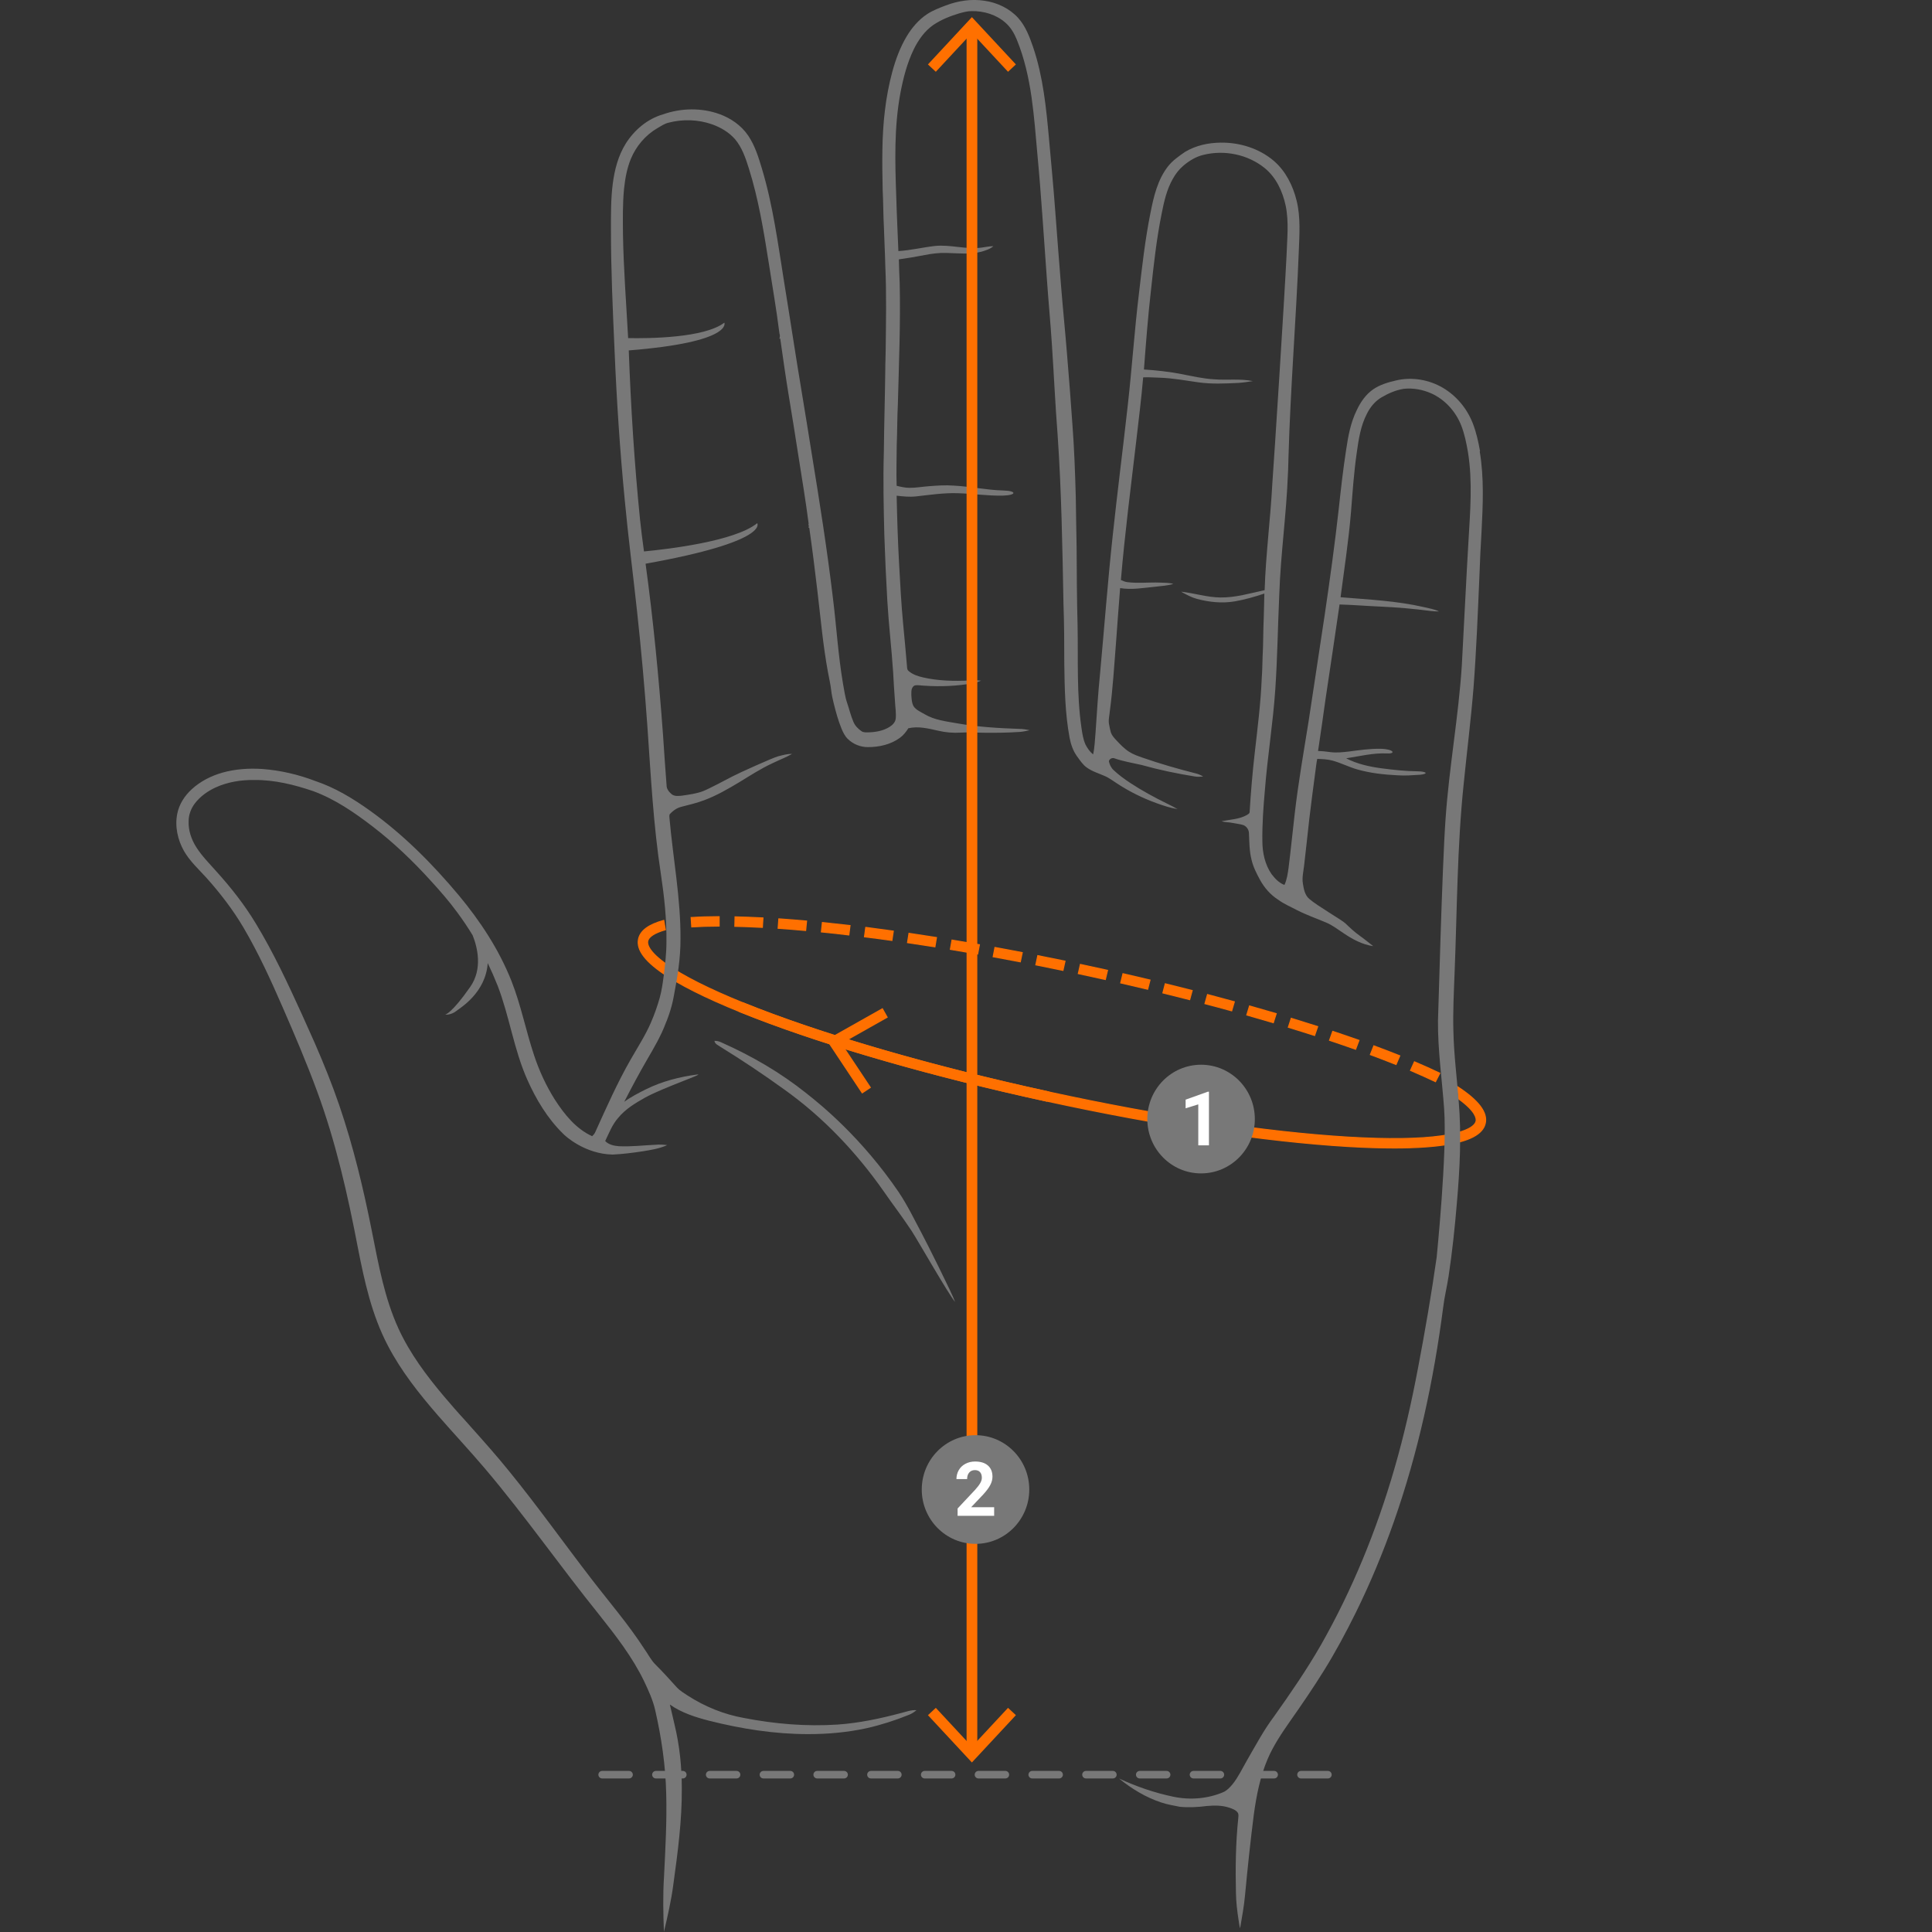 <?xml version="1.0" encoding="UTF-8"?>
<svg id="Ebene_1" data-name="Ebene 1" xmlns="http://www.w3.org/2000/svg" viewBox="0 0 400 400">
  <rect x="0" y="0" width="400" height="400" fill="#333333" stroke="none"/>
  <defs>
    <style>
      .cls-1 {
        fill: #787878;
      }

      .cls-1, .cls-2, .cls-3, .cls-4 {
        stroke-width: 0px;
      }

      .cls-2 {
        opacity: 0;
      }

      .cls-2, .cls-3 {
        fill: #fff;
      }

      .cls-4 {
        fill: #ff7000;
      }
    </style>
  </defs>
  <g>
    <g>
      <g>
        <path class="cls-4" d="M297.19,223.94c-1.57-.75-3.31-1.53-5.16-2.32l.8-1.78c1.88.8,3.65,1.59,5.25,2.36l-.89,1.74ZM289.03,220.39c-1.67-.67-3.46-1.36-5.31-2.04l.72-1.81c1.86.69,3.67,1.38,5.36,2.06l-.77,1.79ZM280.67,217.24c-1.73-.61-3.54-1.23-5.39-1.85l.65-1.84c1.86.62,3.68,1.25,5.43,1.86l-.69,1.82ZM272.18,214.38c-1.76-.57-3.6-1.14-5.44-1.71l.6-1.85c1.86.57,3.7,1.14,5.47,1.71l-.63,1.84ZM263.62,211.74c-1.79-.53-3.64-1.06-5.48-1.59l.56-1.86c1.86.52,3.71,1.06,5.51,1.59l-.59,1.86ZM254.99,209.27c-1.8-.5-3.66-1-5.52-1.48l.53-1.87c1.86.49,3.73.99,5.54,1.49l-.55,1.87ZM246.32,206.97c-1.82-.47-3.68-.93-5.54-1.39l.49-1.88c1.87.46,3.74.93,5.56,1.39l-.52,1.88ZM237.6,204.81c-1.83-.44-3.71-.88-5.57-1.3l.46-1.89c1.87.43,3.75.87,5.59,1.31l-.48,1.88ZM228.85,202.79c-1.84-.41-3.72-.82-5.59-1.22l.43-1.9c1.87.4,3.76.81,5.61,1.22l-.45,1.89ZM220.06,200.9c-1.87-.39-3.75-.77-5.6-1.14l.4-1.9c1.86.37,3.75.75,5.62,1.14l-.42,1.9ZM211.25,199.13c-1.87-.36-3.76-.71-5.62-1.05l.37-1.91c1.87.34,3.76.69,5.64,1.05l-.39,1.9ZM202.41,197.51c-1.89-.33-3.78-.65-5.64-.96l.34-1.91c1.86.31,3.77.63,5.66.96l-.36,1.91ZM193.54,196.03c-1.9-.3-3.8-.59-5.65-.86l.3-1.92c1.86.27,3.77.56,5.68.87l-.33,1.92ZM184.65,194.7c-1.91-.27-3.82-.52-5.67-.75l.26-1.93c1.86.23,3.78.49,5.7.75l-.29,1.92ZM175.74,193.56c-1.93-.23-3.84-.43-5.68-.62l.21-1.93c1.85.19,3.78.39,5.72.62l-.24,1.93ZM166.8,192.64c-1.95-.17-3.87-.33-5.7-.45l.14-1.94c1.84.12,3.77.28,5.74.45l-.19,1.93ZM157.85,191.99c-1.99-.11-3.9-.18-5.7-.22l.05-1.94c1.82.04,3.76.11,5.77.22l-.11,1.94ZM143.22,191.91l-.12-1.94c1.76-.11,3.71-.17,5.8-.17v1.94c-2.04,0-3.95.06-5.67.17Z"/>
        <path class="cls-4" d="M297.24,224.09l-.1-.05c-1.57-.75-3.3-1.53-5.15-2.32l-.1-.04.9-1.98.1.04c1.88.8,3.65,1.59,5.25,2.36l.1.05-.99,1.94ZM292.18,221.56c1.78.75,3.44,1.5,4.96,2.23l.79-1.54c-1.54-.74-3.23-1.5-5.04-2.26l-.71,1.58ZM289.09,220.53l-.1-.04c-1.68-.67-3.46-1.36-5.3-2.04l-.11-.04.8-2.02.1.04c1.87.69,3.67,1.38,5.36,2.06l.11.04-.86,2ZM283.87,218.28c1.77.65,3.49,1.31,5.1,1.96l.68-1.59c-1.62-.65-3.35-1.31-5.15-1.98l-.63,1.61ZM280.73,217.38l-.1-.04c-1.73-.61-3.54-1.24-5.39-1.85l-.11-.04.73-2.05.1.03c1.86.62,3.68,1.24,5.43,1.86l.11.04-.77,2.03ZM275.42,215.32c1.77.59,3.51,1.19,5.18,1.78l.61-1.62c-1.68-.59-3.43-1.2-5.21-1.79l-.58,1.63ZM272.25,214.52l-.1-.03c-1.76-.56-3.59-1.14-5.44-1.7l-.11-.03.67-2.06.1.03c1.86.57,3.7,1.14,5.47,1.71l.11.03-.71,2.05ZM266.88,212.6c1.78.54,3.54,1.1,5.23,1.64l.56-1.63c-1.7-.55-3.47-1.1-5.26-1.65l-.54,1.64ZM263.69,211.87l-.1-.03c-1.79-.53-3.63-1.06-5.48-1.59l-.11-.03.63-2.08.11.03c1.86.53,3.72,1.06,5.51,1.59l.11.03-.66,2.07ZM258.27,210.07c1.78.5,3.55,1.01,5.27,1.52l.52-1.64c-1.73-.51-3.51-1.03-5.29-1.53l-.5,1.65ZM255.07,209.41l-.11-.03c-1.81-.5-3.66-1-5.51-1.48l-.11-.03.59-2.09.11.03c1.86.49,3.73.99,5.54,1.49l.11.03-.61,2.08ZM249.61,207.71c1.78.47,3.56.95,5.3,1.43l.49-1.65c-1.74-.48-3.53-.96-5.32-1.43l-.47,1.66ZM246.39,207.1l-.11-.03c-1.81-.46-3.67-.93-5.54-1.39l-.11-.03.55-2.1.11.03c1.86.46,3.73.93,5.56,1.39l.11.03-.57,2.09ZM240.91,205.5c1.8.44,3.59.89,5.33,1.34l.46-1.66c-1.76-.45-3.56-.9-5.35-1.34l-.44,1.67ZM237.68,204.94l-.11-.03c-1.83-.44-3.7-.88-5.56-1.3l-.11-.03.52-2.11.11.02c1.87.43,3.75.87,5.59,1.31l.11.03-.54,2.1ZM232.17,203.43c1.79.41,3.59.83,5.35,1.25l.43-1.67c-1.76-.42-3.57-.84-5.37-1.26l-.41,1.67ZM228.93,202.92l-.11-.02c-1.86-.41-3.73-.82-5.59-1.22l-.11-.02.48-2.11.11.02c1.87.4,3.75.81,5.61,1.22l.11.02-.5,2.11ZM223.39,201.48c1.78.38,3.59.77,5.37,1.17l.4-1.68c-1.78-.4-3.59-.79-5.39-1.18l-.38,1.68ZM220.15,201.03l-.11-.02c-1.87-.39-3.75-.77-5.6-1.14l-.11-.02.45-2.12.11.02c1.86.37,3.76.75,5.63,1.14l.11.02-.47,2.12ZM214.59,199.67c1.78.35,3.59.72,5.39,1.09l.37-1.68c-1.8-.37-3.61-.74-5.4-1.1l-.36,1.68ZM211.34,199.26l-.11-.02c-1.87-.36-3.76-.71-5.62-1.05l-.11-.02.41-2.13.11.02c1.86.34,3.76.69,5.64,1.06l.11.02-.44,2.12ZM205.76,197.99c1.79.33,3.61.67,5.4,1.01l.35-1.69c-1.81-.35-3.63-.69-5.42-1.01l-.33,1.69ZM202.5,197.64l-.11-.02c-1.89-.33-3.79-.66-5.64-.96l-.11-.02.38-2.13.11.02c1.87.31,3.77.63,5.66.96l.11.02-.4,2.13ZM196.9,196.46c1.78.29,3.6.6,5.42.92l.32-1.69c-1.82-.32-3.65-.63-5.44-.93l-.3,1.69ZM193.64,196.15l-.11-.02c-1.89-.3-3.79-.59-5.65-.86l-.11-.02.34-2.14.11.02c1.88.28,3.79.57,5.68.87l.11.02-.36,2.14ZM188.02,195.07c1.79.26,3.62.54,5.44.83l.29-1.7c-1.81-.29-3.65-.57-5.46-.83l-.27,1.7ZM184.75,194.83l-.11-.02c-1.91-.27-3.82-.52-5.67-.75h-.11s.29-2.16.29-2.16h.11c1.85.25,3.77.5,5.7.77l.11.02-.32,2.14ZM179.11,193.86c1.78.22,3.61.47,5.45.72l.25-1.7c-1.85-.26-3.69-.5-5.48-.72l-.23,1.7ZM175.84,193.68h-.11c-1.93-.24-3.84-.45-5.68-.63h-.11s.23-2.16.23-2.16h.11c1.86.2,3.79.41,5.72.63h.11s-.27,2.16-.27,2.16ZM170.18,192.84c1.77.18,3.61.38,5.46.59l.21-1.71c-1.86-.22-3.7-.42-5.49-.6l-.18,1.71ZM166.9,192.76h-.11c-1.95-.18-3.86-.34-5.69-.46h-.11s.16-2.17.16-2.17h.11c1.84.13,3.77.28,5.74.46h.11s-.21,2.16-.21,2.16ZM161.22,192.08c1.76.12,3.6.27,5.48.43l.17-1.71c-1.89-.17-3.74-.31-5.52-.44l-.13,1.71ZM157.95,192.11h-.11c-1.98-.11-3.9-.18-5.7-.22h-.11s.05-2.17.05-2.17h.11c1.82.04,3.76.12,5.77.22h.11s-.13,2.17-.13,2.17ZM152.26,191.66c1.73.04,3.58.11,5.48.21l.1-1.72c-1.92-.1-3.79-.17-5.54-.21l-.04,1.72ZM143.12,192.02l-.14-2.16h.11c1.76-.12,3.71-.17,5.8-.18h.11s0,2.16,0,2.16h-.11c-2.05,0-3.95.06-5.67.17h-.11ZM143.21,190.07l.11,1.72c1.66-.1,3.49-.15,5.46-.16v-1.72c-2,0-3.87.06-5.57.16Z"/>
      </g>
      <g>
        <path class="cls-4" d="M291.72,237.63c-3.65.1-7.89.02-12.68-.27-16.98-1.01-39.11-4.34-62.32-9.39-23.21-5.05-44.73-11.21-60.59-17.35-7.75-3-13.75-5.84-17.82-8.43-4.6-2.94-6.59-5.48-6.09-7.78.38-1.74,2.09-3,5.21-3.84l.33,1.92c-2.17.61-3.45,1.43-3.65,2.33-.14.63.1,2.45,5.24,5.73,3.96,2.53,9.84,5.31,17.47,8.26,15.77,6.1,37.19,12.23,60.3,17.26,23.11,5.03,45.14,8.35,62.02,9.35,8.17.48,14.67.4,19.33-.26,6.04-.85,7.01-2.41,7.15-3.04.12-.57-.06-2.04-3.59-4.61l-.28-2.55c4.36,2.84,6.25,5.33,5.76,7.57-.5,2.3-3.37,3.79-8.77,4.55-2.02.28-4.37.46-7.03.54Z"/>
        <path class="cls-4" d="M288.65,237.78c-2.9,0-6.13-.1-9.62-.31-16.99-1.01-39.13-4.34-62.34-9.39-23.21-5.05-44.74-11.21-60.61-17.35-7.76-3-13.76-5.84-17.84-8.44-4.64-2.96-6.65-5.55-6.14-7.9.39-1.78,2.12-3.07,5.29-3.93l.12-.03.37,2.14-.1.03c-2.12.6-3.39,1.4-3.57,2.25-.13.61.11,2.37,5.19,5.61,3.96,2.52,9.83,5.3,17.45,8.25,15.77,6.1,37.18,12.23,60.29,17.26,23.11,5.03,45.13,8.34,62.01,9.35,8.16.48,14.66.4,19.3-.26,5.97-.84,6.92-2.34,7.05-2.95.11-.5-.02-1.93-3.54-4.49l-.04-.03-.31-2.83.2.13c4.41,2.87,6.31,5.39,5.81,7.68-.51,2.35-3.41,3.87-8.87,4.63-2.01.28-4.38.46-7.04.54-.98.03-2,.04-3.07.04ZM291.71,237.52v.11s0-.11,0-.11c2.65-.08,5.01-.26,7.02-.54,5.35-.75,8.19-2.21,8.68-4.46.47-2.16-1.34-4.56-5.52-7.32l.25,2.26c3.46,2.53,3.74,4.02,3.59,4.69-.14.65-1.13,2.26-7.24,3.12-4.66.66-11.17.74-19.35.26-16.89-1-38.92-4.32-62.04-9.35-23.12-5.03-44.54-11.16-60.32-17.26-7.64-2.96-13.52-5.74-17.49-8.27-5.2-3.32-5.43-5.19-5.29-5.85.2-.94,1.46-1.76,3.63-2.39l-.29-1.7c-3.01.83-4.65,2.05-5.02,3.73-.49,2.25,1.49,4.75,6.04,7.66,4.06,2.59,10.05,5.43,17.8,8.42,15.86,6.14,37.37,12.29,60.57,17.34,23.2,5.05,45.33,8.38,62.3,9.39,4.77.28,9.03.37,12.67.27Z"/>
      </g>
      <g>
        <path class="cls-4" d="M216.71,227.97c-24.59-5.35-47.79-12.11-63.65-18.56l.73-1.8c15.76,6.41,38.84,13.13,63.33,18.46l-.41,1.9Z"/>
        <path class="cls-4" d="M216.8,228.1l-.11-.02c-24.6-5.35-47.81-12.12-63.67-18.57l-.1-.04.81-2,.1.04c15.75,6.4,38.83,13.13,63.32,18.46l.11.02-.46,2.11ZM153.21,209.35c15.83,6.42,38.93,13.16,63.42,18.49l.37-1.68c-24.4-5.31-47.4-12.02-63.14-18.4l-.65,1.59Z"/>
      </g>
    </g>
    <path class="cls-1" d="M306.43,93.44c-.35-1.97-.78-3.94-1.51-5.81-1.19-3.05-3.4-5.72-6.24-7.37-2.87-1.67-6.37-2.26-9.61-1.5-1.67.39-3.37.87-4.8,1.87-1.52,1.06-2.59,2.63-3.37,4.29-1.26,2.55-1.78,5.38-2.19,8.17-.63,4.02-1.08,8.06-1.52,12.11-1.65,14.84-4.09,29.58-6.29,44.34-1.01,6.29-2.11,12.57-2.84,18.9-.45,3.75-.8,7.51-1.28,11.26-.17,1.19-.33,2.41-.85,3.52-1.12-.42-1.97-1.33-2.68-2.26-1.36-1.98-1.88-4.42-1.89-6.79-.05-3.49.2-6.97.51-10.45.54-7.04,1.7-14.01,2.17-21.06.44-6.52.52-13.05.82-19.58.28-8.34,1.48-16.63,1.79-24.97.08-1.18.07-2.37.12-3.56.4-14.18,1.57-28.32,2.13-42.49.13-3.5.4-7.08-.45-10.52-.76-3.09-2.25-6.09-4.68-8.2-3.04-2.61-7.1-3.87-11.07-3.81-2.55.03-5.15.59-7.35,1.92-1.27.88-2.57,1.77-3.53,3-2.15,2.75-2.96,6.24-3.62,9.59-1.12,5.54-1.74,11.17-2.4,16.78-.93,7.69-1.44,15.42-2.31,23.11-1,9.01-2.16,18-3.12,27.01-1.03,9.51-1.74,19.05-2.62,28.57-.41,4.05-.65,8.11-.93,12.18-.15,1.5-.16,3.03-.51,4.5-.66-.54-1.16-1.25-1.55-2-.51-1.09-.67-2.29-.85-3.47-1.03-7.06-.67-14.21-.81-21.31-.15-5.4-.17-10.81-.2-16.22-.09-3.42-.1-6.83-.17-10.25-.14-5.03-.32-10.07-.7-15.09-.34-4.91-.72-9.82-1.13-14.72-.37-4.6-.84-9.2-1.21-13.81-.43-5.15-.8-10.31-1.2-15.46-.38-5.1-.86-10.19-1.32-15.29-.57-6.29-1.21-12.66-3.23-18.68-.75-2.18-1.57-4.43-3.14-6.18-1.79-1.97-4.34-3.18-6.96-3.55-2.7-.43-5.49,0-8.03.97-1.31.5-2.64,1-3.82,1.77-1.79,1.17-3.2,2.84-4.29,4.66-1.35,2.27-2.27,4.77-2.96,7.31-1.42,5.24-1.97,10.69-2.05,16.11-.05,2.8,0,5.59.06,8.39.13,2.61.12,5.22.26,7.83.07,2.61.23,5.22.28,7.83.27,5.84.14,11.68.08,17.52,0,1.3-.09,2.61-.08,3.92-.07,5.72-.24,11.43-.3,17.15-.17,5.72-.04,11.44.1,17.15.15,4.54.36,9.08.62,13.62.29,4.91.87,9.8,1.2,14.71.11,2.05.23,4.11.39,6.16.05,1.17.27,2.35.15,3.52-.08.78-.7,1.36-1.33,1.75-1.35.82-2.96,1.08-4.52,1.1-.43,0-.9.01-1.26-.26-.69-.49-1.31-1.11-1.64-1.9-.55-1.26-.86-2.61-1.3-3.91-.45-1.3-.62-2.68-.87-4.04-1-5.86-1.35-11.8-2.08-17.69-1.2-10.05-2.78-20.05-4.41-30.03-.68-4.23-1.35-8.45-2.06-12.68-1.27-7.57-2.4-15.17-3.64-22.75-1.26-7.86-2.29-15.8-4.59-23.45-.71-2.37-1.45-4.78-2.85-6.85-1.42-2.1-3.61-3.61-5.98-4.46-3.74-1.34-7.93-1.25-11.66.07-3.23.93-5.95,3.25-7.72,6.07-1.56,2.51-2.31,5.43-2.68,8.34-.4,3.14-.37,6.31-.37,9.47,0,8.27.37,16.54.74,24.8.43,10.41,1.11,20.82,2.12,31.19.71,7.64,1.71,15.24,2.53,22.87.87,8,1.59,16.01,2.16,24.04.71,10.17,1.23,20.36,2.78,30.45.7,4.67,1.22,9.38,1.16,14.11,0,2.38-.28,4.74-.58,7.1-.2,1.51-.41,3.02-.82,4.49-.49,1.74-1.1,3.45-1.82,5.12-1.15,2.65-2.73,5.08-4.16,7.58-2.78,4.85-5.04,9.96-7.34,15.04-.14.35-.39.63-.66.89-3.36-1.54-5.76-4.53-7.72-7.57-1.8-2.85-3.23-5.94-4.29-9.14-1.71-5.1-2.72-10.42-4.7-15.43-2.58-6.51-6.47-12.42-10.94-17.78-5.43-6.48-11.44-12.53-18.33-17.47-3.51-2.51-7.25-4.79-11.37-6.16-3.5-1.34-7.2-2.2-10.94-2.48-2.75-.18-5.54,0-8.2.74-2.36.66-4.62,1.8-6.43,3.47-1.46,1.34-2.59,3.09-2.98,5.05-.53,2.63.08,5.4,1.39,7.72,1.22,2.13,3.05,3.78,4.68,5.58,2.84,3.18,5.46,6.58,7.63,10.26,3.11,5.28,5.66,10.87,8.11,16.49,2.51,5.76,4.98,11.54,7.15,17.44,3.85,10.45,6.32,21.33,8.41,32.25,1.36,6.98,2.9,14.06,6.24,20.4,2.75,5.28,6.48,9.97,10.37,14.45,3.24,3.72,6.61,7.32,9.8,11.08,8.24,9.73,15.54,20.21,23.54,30.13,3.45,4.35,6.9,8.77,9.33,13.8.92,1.95,1.84,3.93,2.31,6.04,1.29,5.64,2.13,11.4,2.27,17.19.16,5.74-.17,11.48-.45,17.21-.25,3.82-.17,7.65-.02,11.47.76-3.23,1.51-6.47,1.94-9.77.91-6.62,1.81-13.27,1.76-19.96,0-4.44-.46-8.9-1.51-13.22-.34-1.37-.61-2.76-.96-4.12,2.41,1.7,5.26,2.61,8.09,3.34,6.7,1.69,13.58,2.78,20.5,2.78,4.08.01,8.17-.36,12.17-1.23,2.99-.68,5.93-1.62,8.77-2.78.57-.22,1.07-.57,1.54-.95-1.14-.08-2.21.35-3.3.62-4.27,1.13-8.61,2.05-13.02,2.36-6.49.43-13.02-.12-19.4-1.36-4.13-.73-8.08-2.34-11.6-4.6-.81-.54-1.67-1.03-2.33-1.76-1.41-1.57-2.83-3.13-4.32-4.62-.98-.93-1.56-2.17-2.34-3.25-3.32-5.15-7.34-9.79-11.07-14.65-5.71-7.41-11.13-15.05-17.04-22.3-2.55-3.15-5.25-6.18-7.95-9.2l-1.17-1.32c-1.49-1.61-2.92-3.27-4.34-4.94-3.61-4.28-7.01-8.83-9.36-13.94-2.91-6.34-4.14-13.26-5.5-20.06-1.75-8.85-3.85-17.65-6.77-26.19-1.49-4.36-3.22-8.63-5.06-12.86-.2-.47-2.52-5.65-2.7-6.03-2.92-6.4-5.89-12.79-9.55-18.81-2.32-3.84-5.11-7.39-8.11-10.71-1.46-1.65-3.04-3.22-4.22-5.09-.99-1.58-1.63-3.44-1.56-5.32,0-1.34.49-2.65,1.3-3.71,1.12-1.46,2.66-2.55,4.32-3.31,2.49-1.13,5.24-1.57,7.96-1.53,4.18-.05,8.29.97,12.23,2.31,4.5,1.66,8.49,4.4,12.27,7.3,4.4,3.38,8.42,7.23,12.14,11.34,1.91,2.09,3.76,4.22,5.43,6.5,1.12,1.52,2.18,3.09,3.16,4.71,1,2.51,2.09,6.95-.5,10.67-3.85,5.53-5.2,5.76-5.2,5.76,0,0,1.23.11,2.32-.77.81-.65,6.07-3.73,6.5-9.91.74,1.54,1.43,3.11,2.06,4.7,2.44,6.34,3.35,13.18,6.12,19.41,1.83,4.11,4.19,8.06,7.43,11.22.38.42,4.46,4.2,10.26,4.31,2.12-.1,4.22-.37,6.31-.69,1.69-.28,3.41-.55,4.98-1.27-.79-.09-1.58-.15-2.38-.07-2.55.11-5.1.43-7.66.3-1-.09-2.08-.31-2.8-1.07.79-1.65,1.46-3.41,2.69-4.8,1.48-1.81,3.51-3.04,5.53-4.17,3.76-2.09,12.49-5.01,10.85-4.81-3.65.48-7.27,1.41-10.58,3.04-1.56.78-3.14,1.58-4.55,2.62,1.5-2.92,3.04-5.82,4.69-8.66,1.44-2.48,2.92-4.97,3.92-7.67.1-.16,1.21-2.91,1.66-5.59.75-3.87,1.39-7.78,1.38-11.73.06-8.44-1.55-16.77-2.29-25.16-.03-.23-.02-.46.02-.68.66-.76,1.53-1.38,2.52-1.61,1.55-.4,3.11-.76,4.61-1.33,2.61-.96,5.01-2.37,7.39-3.79,2.21-1.35,4.39-2.77,6.75-3.86,1.36-.67,2.79-1.2,4.1-1.95-1-.03-1.95.26-2.9.5-1.09.29-8.03,3.41-9.47,4.17-.86.46-5.05,2.67-6.09,3.05-1.38.52-2.86.7-4.31.92-.7.07-1.5.18-2.11-.26-.56-.46-1.1-1.08-1.1-1.85-.27-3.54-.52-7.09-.75-10.63-.87-11.79-2-23.56-3.6-35.28,25.83-4.62,23.11-8.39,23.11-8.39-4.62,3.76-18.54,5.38-23.44,5.85-.31-2.17-.57-4.35-.81-6.54-1.18-11.66-1.91-23.35-2.34-35.06,0,0,0-.01,0-.02,21.69-1.73,19.79-5.75,19.79-5.75-4.16,3.2-15.71,3.28-19.92,3.2-.39-7.16-.95-14.32-1.07-21.49-.03-3.17-.08-6.34.23-9.5.22-2.07.6-4.15,1.39-6.09,1.09-2.65,3.04-4.96,5.53-6.4.73-.41,1.42-.91,2.25-1.11,2.99-.79,6.22-.68,9.13.36,1.74.63,3.39,1.61,4.63,3,1.48,1.73,2.22,3.93,2.89,6.06,2.01,6.36,3.08,12.96,4.12,19.53.76,4.91,1.62,9.8,2.23,14.72.12.29.12.64,0,.95,0,.04,0,.07.01.11.05-.01.1-.03.15-.04.55,3.83,1.08,7.66,1.71,11.48.7,4.19,1.36,8.4,2.02,12.6.75,4.76,1.54,9.51,2.16,14.29-.03,0-.05,0-.08,0,.11.25.13.55.05.82.05,0,.1-.01.15-.02.62,4.34,1.17,8.7,1.68,13.06.68,5.67,1.17,11.37,2.22,16.99.21,1.17.5,2.34.63,3.53.1.89.28,1.77.5,2.64.46,1.85.95,3.69,1.68,5.45.32.75.69,1.5,1.29,2.07,1.1,1.08,2.65,1.69,4.19,1.67,2.3,0,4.68-.54,6.56-1.91.73-.52,1.29-1.24,1.76-1.99,2.07-.48,4.17.05,6.2.51,1.53.36,3.1.49,4.67.39,1.68-.12,3.36.02,5.04.03,2.37.02,4.74-.01,7.1-.17.72-.04,1.42-.21,2.12-.36-.7-.14-1.41-.27-2.13-.27-4.3-.15-8.62-.4-12.87-1.15-2.37-.42-4.71-.67-6.79-1.91-.82-.48-1.73-.85-2.25-1.62-.41-.65-.51-2.21-.46-3.02,0-.51.22-1.12.74-1.31.61-.11,1.23.04,1.85.06,3.45.24,6.93.09,10.33-.53.52-.1,1.02-.29,1.51-.51-.78-.09-1.56-.09-2.33-.03-3.24.15-6.52.09-9.69-.64-1.06-.25-2.15-.59-2.98-1.33-.35-.26-.31-.73-.35-1.11-.22-2.86-.52-5.72-.78-8.58-.4-4.21-.62-8.44-.85-12.67-.26-4.64-.4-9.29-.5-13.93,1.32.15,2.65.29,3.98.15,2.85-.32,5.7-.75,8.57-.67,3.17.08,6.33.58,9.51.5,2.83-.1,2.81-.99,0-1.06-3.44-.09-6.82-.84-10.26-1.01-1.74-.14-3.48,0-5.21.13-1.31.1-2.61.34-3.92.33-.91,0-1.8-.21-2.67-.42-.09-2.81,0-5.62.02-8.44.11-2.8.09-5.6.23-8.39.22-8.39.57-16.78.38-25.17-.08-1.63-.13-3.25-.17-4.88,1.8-.25,3.59-.55,5.37-.9,1.47-.29,2.97-.48,4.47-.43,2.43.05,4.92.37,7.3-.27.85-.26,1.75-.53,2.43-1.13-.83-.01-1.63.2-2.44.29-3.25.45-6.46-.68-9.71-.33-2.52.29-4.99.9-7.52,1.05-.14-3.76-.34-7.53-.44-11.29-.26-7.14-.46-14.37.86-21.43.59-3.1,1.38-6.19,2.76-9.04.96-1.95,2.25-3.8,4.05-5.05,1.61-1.09,3.44-1.82,5.29-2.38.86-.24,1.73-.49,2.64-.49,2.53-.05,5.14.73,7.05,2.44,1.06.93,1.78,2.18,2.31,3.47,1.57,3.83,2.47,7.89,3.06,11.98.55,3.89.85,7.82,1.2,11.74.81,8.62,1.33,17.26,1.97,25.9.31,4.48.74,8.95,1.03,13.43.42,6.27.7,12.55,1.19,18.81.8,11.61.99,23.24,1.21,34.88.15,4.16.17,8.33.17,12.49.07,5.1.16,10.24,1.09,15.27.26,1.39.73,2.76,1.57,3.91.6.81,1.16,1.7,2,2.29,1.11.81,2.44,1.19,3.68,1.74.96.4,1.78,1.06,2.66,1.61,2.49,1.63,5.18,2.96,7.97,3.98,1.46.53,2.94,1.03,4.48,1.28-.72-.43-1.47-.79-2.21-1.16-2.62-1.29-5.19-2.68-7.63-4.29-1.18-.79-2.34-1.62-3.37-2.6-.54-.48-.86-1.16-1.01-1.85.09-.52.75-.83,1.22-.59,1.81.62,3.69.92,5.55,1.35,3.64,1.02,7.34,1.79,11.07,2.39.56.09,1.12.05,1.69,0-.51-.3-1.05-.54-1.63-.67-3.69-.93-7.34-1.99-10.94-3.24-.93-.33-1.89-.65-2.73-1.19-1.01-.63-1.84-1.51-2.65-2.37-.46-.49-.93-.99-1.16-1.63-.16-.51-.24-1.03-.35-1.55-.24-.96.05-1.94.13-2.9.63-4.74.91-9.52,1.29-14.29.26-3.73.55-7.45.84-11.17,2.44.4,4.9-.06,7.32-.29,1.23-.15,2.49-.21,3.69-.58-.9-.27-1.85-.21-2.77-.27-2.24-.09-4.49.19-6.73-.09-.48-.06-.92-.25-1.35-.45.81-9.6,2.05-19.15,3.17-28.71.51-4.41,1.06-8.82,1.44-13.24,1.16-.07,2.32.05,3.48.07,2.66.09,5.28.58,7.9.95,2.75.4,5.54.26,8.31.13,1.01-.07,2.02-.22,3.03-.38-2.66-.54-5.38-.15-8.06-.37-2.27-.13-4.49-.65-6.72-1.08-2.57-.49-5.17-.79-7.78-.95.42-5.48.83-10.97,1.46-16.44.57-5.3,1.15-10.61,2.21-15.84.49-2.48,1.05-5,2.32-7.21.56-1.01,1.28-1.94,2.16-2.69,1.19-1.01,2.56-1.87,4.1-2.24,4.37-1.11,9.27-.12,12.78,2.74,2.36,1.94,3.69,4.84,4.32,7.78.7,3.42.28,6.93.17,10.39-.46,9.32-2.49,40.95-2.94,47.16-.39,7.36-1.36,14.68-1.59,22.04-3.03.64-6.05,1.56-9.17,1.51-2.76-.03-5.4-.9-8.13-1.2,1.05.6,2.13,1.18,3.3,1.5,2.53.67,5.2.95,7.8.51,2.09-.36,4.13-.95,6.14-1.62-.02,1.63-.09,3.26-.12,4.89-.13,2.72-.09,5.45-.24,8.17-.05,1.49-.07,2.98-.18,4.47-.21,5.18-.87,10.32-1.45,15.46-.47,4.08-.81,8.17-1.06,12.26-.01.29-.32.43-.52.57-1.61.93-3.52.96-5.29,1.31.76.26,1.57.19,2.35.37.69.15,1.4.2,2.08.41.71.23,1.21.93,1.24,1.68.09,1.83.07,3.69.53,5.49.34,1.5,1.04,2.87,1.77,4.21.9,1.63,2.16,3.08,3.74,4.09,1.22.9,2.63,1.48,3.96,2.19,1.94.99,4.01,1.7,6.02,2.56,1.25.53,2.34,1.37,3.47,2.12,1.88,1.29,3.95,2.42,6.24,2.75-.92-.72-1.81-1.46-2.76-2.13-1.08-.77-2.05-1.67-3-2.59-.69-.67-5.87-3.65-7.45-5.04-.94-.77-1.17-2.05-1.35-3.19-.21-1.25.11-2.49.25-3.73.39-3.23.71-6.46,1.08-9.69.38-3.28.83-6.55,1.26-9.83.12-.86.2-1.72.38-2.57,1.07.04,2.15.07,3.18.36,1.74.47,3.34,1.32,5.08,1.81,2.73.79,5.58,1.09,8.41,1.23,1.55.11,3.11-.02,4.66-.12,1.73-.18,1.36-.68-.56-.71-2.5-.02-4.98-.3-7.46-.62-2.52-.34-5.05-.89-7.32-2.07,2.8-.43,5.58-1.14,8.43-1.01,2.02.1,1.33-.93-1.3-.96-2.19-.05-4.37.28-6.54.56-1.3.15-2.61.3-3.91.12-.83-.12-1.66-.21-2.5-.22.54-3.59,1.05-7.18,1.55-10.77.96-6.52,1.97-13.04,2.9-19.57,2.78.08,5.54.31,8.32.43,3.54.15,7.06.46,10.57.92.56.07,1.13.1,1.7.08-1-.46-2.09-.64-3.15-.89-5.65-1.3-11.47-1.56-17.23-2.04.76-5.84,1.66-11.66,2.15-17.53.33-4.11.6-8.23,1.19-12.32.39-2.79.81-5.66,2.14-8.19.68-1.35,1.68-2.57,3-3.34,1.42-.84,2.97-1.51,4.6-1.77,1.94-.21,3.93.16,5.71.95,2.84,1.28,5.07,3.77,6.2,6.66.69,1.78,1.07,3.66,1.39,5.53.98,6.1.45,12.3.1,18.43-.33,5.19-1.2,22.68-1.38,25.78-.69,10.59-2.63,21.06-3.36,31.65-.73,10.02-1.52,41.36-1.57,41.76-.06,6.11.83,12.18,1.27,18.27.66,9.3-1.53,30.45-1.54,30.75-1.09,7.67-2.41,15.31-3.86,22.93-1.33,7.04-2.91,14.04-4.91,20.92-3.67,12.67-8.68,24.98-15.2,36.45-2.93,5.1-6.27,9.96-9.68,14.76-2.18,2.89-3.87,6.1-5.68,9.22-.95,1.65-1.76,3.39-2.96,4.88-.54.63-1.12,1.27-1.9,1.61-3.23,1.37-6.87,1.66-10.3.95-3.9-.81-7.68-2.11-11.29-3.79,2.6,2.12,5.53,3.91,8.74,4.97,1.26.43,2.57.63,3.87.9,1.88.17,3.77.07,5.63-.17,1.51-.13,3.07-.15,4.53.33.64.22,1.36.44,1.79,1.01.26.34.17.78.14,1.18-.54,5.15-.6,10.33-.48,15.5.03,1.86.25,3.72.54,5.56.1.58.14,1.18.32,1.74.39-2.3.82-4.6,1.03-6.93.52-5.57,1.11-11.14,1.82-16.69.53-3.87,1.3-7.76,2.83-11.37,1.21-2.85,2.95-5.43,4.72-7.96,2.4-3.41,4.75-6.85,6.95-10.39,2.42-3.89,4.58-7.93,6.61-12.03,3-6.1,5.62-12.38,7.87-18.79,5.05-14.35,8.25-29.29,10.21-44.36.26-2.2.8-4.34,1.13-6.52.75-4.98,1.28-9.98,1.7-15,.62-7.08.99-14.21.38-21.31-.37-4.79-.99-9.57-1.09-14.39-.12-4.04.1-8.08.25-12.12.52-12.99.52-26.02,1.87-38.97.66-6.65,1.5-13.28,2.04-19.94.6-7.81.9-15.65,1.24-23.48.11-2.99.24-5.97.43-8.96.28-5.52.54-11.1-.38-16.58Z"/>
    <path class="cls-1" d="M186.15,246.94c-7.73-11.37-16.12-18.17-19.28-20.65-5.33-4.24-11.13-7.62-17.45-10.44-.46-.22-.96-.38-1.5-.35.07.63.73.88,1.21,1.22,4.49,2.77,8.87,5.69,13.12,8.76,8.2,5.82,15.09,13.15,20.74,21.21,1.88,2.73,3.62,4.94,5.74,8.14,1.21,1.83,7.59,13.06,9.01,14.72-.52-1.59-6.06-12.63-6.89-14.16-1.52-2.84-2.91-5.76-4.71-8.45Z"/>
    <g>
      <path class="cls-4" d="M201.23,363.6c-.61,0-1.11-.5-1.11-1.11V5.97c0-.61.5-1.11,1.11-1.11s1.11.5,1.11,1.11v356.52c0,.61-.5,1.11-1.11,1.11Z"/>
      <polygon class="cls-4" points="192.12 13.34 193.75 14.86 201.22 6.82 208.7 14.86 210.33 13.34 201.22 3.55 192.12 13.34"/>
      <polygon class="cls-4" points="192.12 355.11 193.75 353.59 201.22 361.63 208.7 353.59 210.33 355.11 201.22 364.9 192.12 355.11"/>
    </g>
    <polygon class="cls-4" points="178.48 226.41 180.34 225.18 174.26 216.04 183.82 210.65 182.73 208.71 171.08 215.28 178.48 226.41"/>
    <g>
      <ellipse class="cls-1" cx="248.67" cy="231.69" rx="11.13" ry="11.25"/>
      <path class="cls-3" d="M250.29,237.13h-2.2v-8.48l-2.62.81v-1.79l4.59-1.64h.24v11.09Z"/>
    </g>
    <path class="cls-1" d="M274.93,368.21h-5.57c-.43,0-.78-.35-.78-.78s.35-.78.78-.78h5.57c.43,0,.78.35.78.78s-.35.78-.78.78ZM263.8,368.21h-5.57c-.43,0-.78-.35-.78-.78s.35-.78.78-.78h5.57c.43,0,.78.35.78.78s-.35.78-.78.78ZM252.67,368.21h-5.57c-.43,0-.78-.35-.78-.78s.35-.78.78-.78h5.57c.43,0,.78.35.78.78s-.35.78-.78.78ZM241.54,368.21h-5.57c-.43,0-.78-.35-.78-.78s.35-.78.78-.78h5.57c.43,0,.78.35.78.78s-.35.78-.78.78ZM230.41,368.21h-5.57c-.43,0-.78-.35-.78-.78s.35-.78.78-.78h5.57c.43,0,.78.35.78.78s-.35.78-.78.78ZM219.28,368.21h-5.57c-.43,0-.78-.35-.78-.78s.35-.78.78-.78h5.57c.43,0,.78.35.78.78s-.35.78-.78.78ZM208.15,368.21h-5.57c-.43,0-.78-.35-.78-.78s.35-.78.78-.78h5.57c.43,0,.78.35.78.78s-.35.78-.78.78ZM197.02,368.21h-5.57c-.43,0-.78-.35-.78-.78s.35-.78.78-.78h5.57c.43,0,.78.35.78.78s-.35.78-.78.78ZM185.89,368.21h-5.57c-.43,0-.78-.35-.78-.78s.35-.78.78-.78h5.57c.43,0,.78.35.78.78s-.35.78-.78.78ZM174.76,368.21h-5.57c-.43,0-.78-.35-.78-.78s.35-.78.78-.78h5.57c.43,0,.78.35.78.78s-.35.78-.78.78ZM163.63,368.21h-5.57c-.43,0-.78-.35-.78-.78s.35-.78.78-.78h5.57c.43,0,.78.35.78.78s-.35.78-.78.78ZM152.5,368.21h-5.57c-.43,0-.78-.35-.78-.78s.35-.78.78-.78h5.57c.43,0,.78.35.78.78s-.35.78-.78.78ZM141.37,368.21h-5.57c-.43,0-.78-.35-.78-.78s.35-.78.78-.78h5.57c.43,0,.78.35.78.78s-.35.78-.78.78ZM130.24,368.21h-5.57c-.43,0-.78-.35-.78-.78s.35-.78.78-.78h5.57c.43,0,.78.35.78.78s-.35.78-.78.78Z"/>
    <g>
      <ellipse class="cls-1" cx="201.97" cy="308.39" rx="11.13" ry="11.25"/>
      <path class="cls-3" d="M205.85,313.83h-7.59v-1.51l3.58-3.82c.49-.54.86-1.01,1.09-1.41.24-.4.35-.78.35-1.14,0-.49-.12-.88-.37-1.16-.25-.28-.6-.42-1.07-.42-.5,0-.89.17-1.18.51s-.43.79-.43,1.35h-2.21c0-.67.16-1.29.48-1.85.32-.56.78-1,1.37-1.31.59-.32,1.26-.48,2-.48,1.14,0,2.03.27,2.66.82s.95,1.32.95,2.32c0,.55-.14,1.11-.43,1.67-.28.57-.77,1.23-1.46,1.99l-2.52,2.66h4.76v1.77Z"/>
    </g>
  </g>
  <rect class="cls-2" width="400" height="400"/>
</svg>
